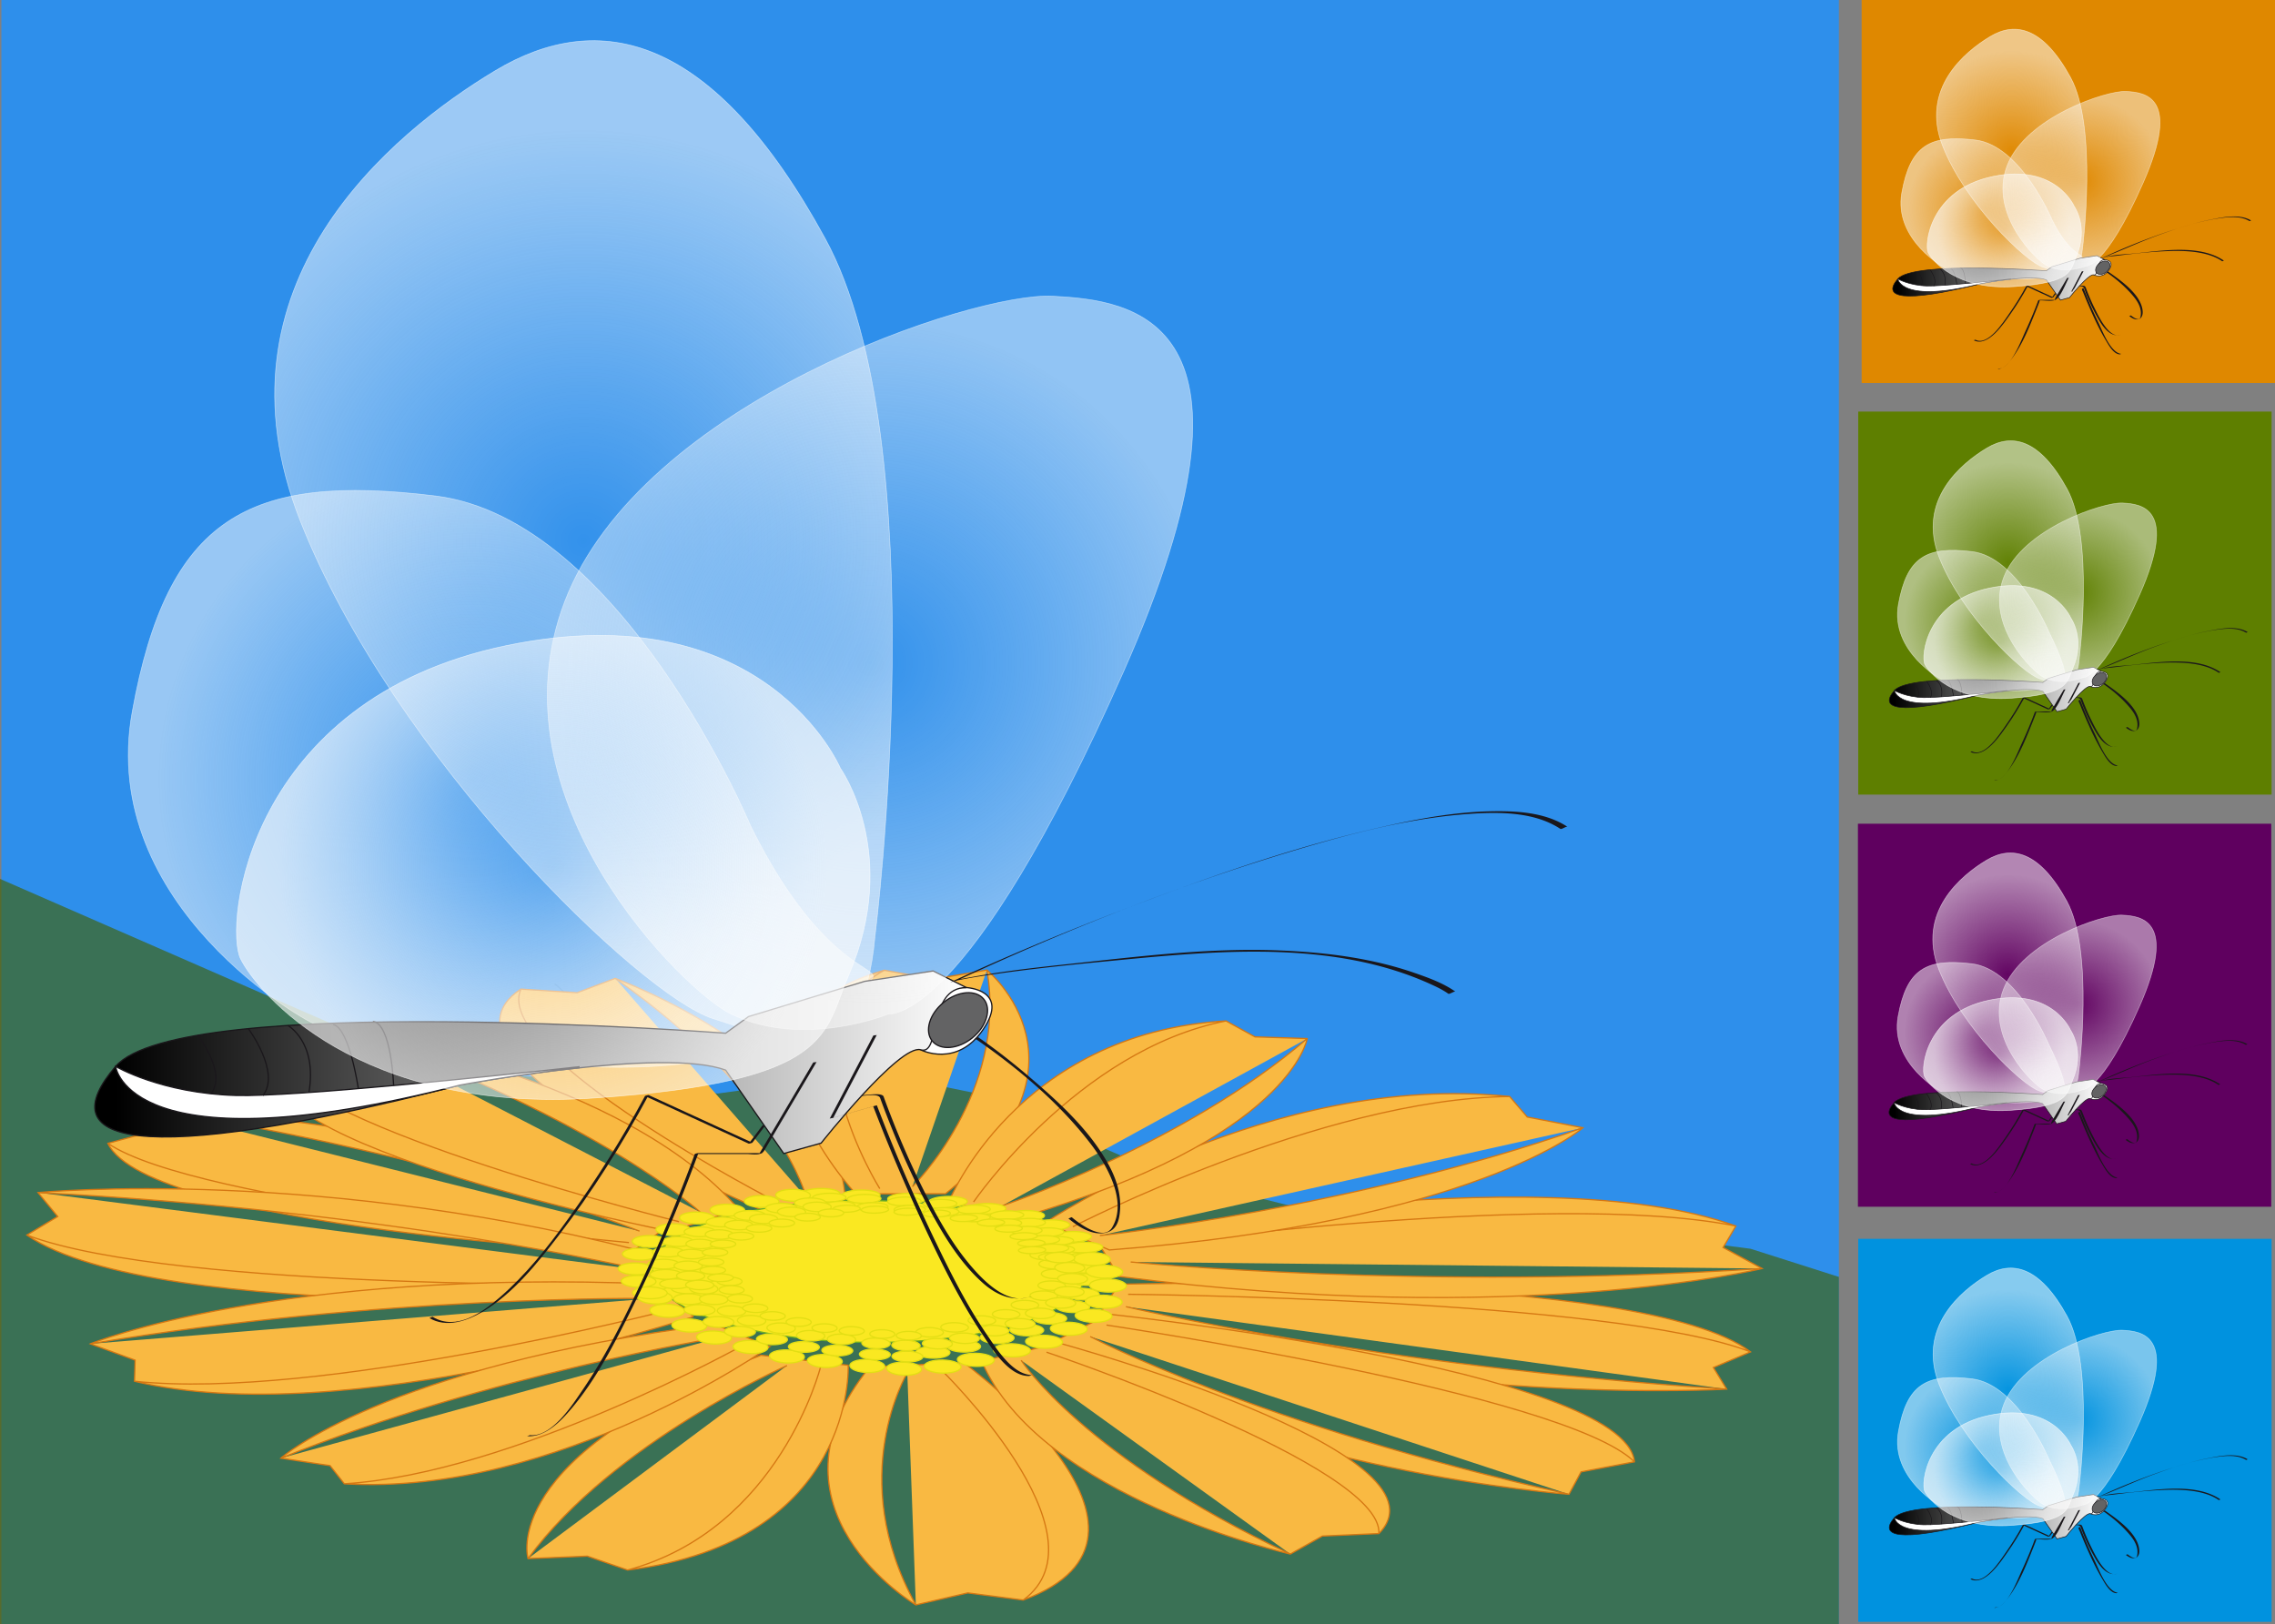 <svg xmlns="http://www.w3.org/2000/svg" version="1.0" viewBox="0 0 904.536 646.016"><rect x="0" y="0" width="904.536" height="646.016" fill="#808080" stroke="none"/><defs><radialGradient id="a" gradientUnits="userSpaceOnUse" cy="309.75" cx="187.76" r="126.21"><stop stop-color="#fff" stop-opacity=".04" offset="0"/><stop stop-color="#FDFDFD" stop-opacity=".942" offset=".929"/><stop stop-color="#FCFCFC" offset=".988"/></radialGradient><radialGradient id="b" gradientUnits="userSpaceOnUse" cy="215.05" cx="232" r="165.27"><stop stop-color="#fff" stop-opacity=".04" offset="0"/><stop stop-color="#FDFDFD" stop-opacity=".942" offset=".929"/><stop stop-color="#FCFCFC" offset=".988"/></radialGradient><radialGradient id="d" gradientUnits="userSpaceOnUse" cy="263.59" cx="345.92" r="137.37"><stop stop-color="#fff" stop-opacity=".04" offset="0"/><stop stop-color="#FDFDFD" stop-opacity=".942" offset=".929"/><stop stop-color="#FCFCFC" offset=".988"/></radialGradient><radialGradient id="e" gradientUnits="userSpaceOnUse" cy="344.95" cx="219.97" r="110.4"><stop stop-color="#fff" stop-opacity=".04" offset="0"/><stop stop-color="#FDFDFD" stop-opacity=".942" offset=".929"/><stop stop-color="#FCFCFC" offset=".988"/></radialGradient><linearGradient id="c" y2="422.44" gradientUnits="userSpaceOnUse" y1="422.44" x2="384.21" x1="45.966"><stop offset="0"/><stop stop-color="#fff" offset="1"/></linearGradient></defs><path d="M220.54 391.31s9.724 6.634 6.5 13.753" stroke="#1A171B" stroke-width=".5" fill="none"/><path opacity=".84" fill="#1f92ff" d="M.549 0h730.59v645.97H.549z"/><path opacity=".64" fill="#405f00" d="M0 349.52l169.95 74.262s37.025 4.286 39.55 4.286 75.926 6.81 75.926 6.81l61.338-8.513 41.836 8.513 74.225 32.104 75.074 18.745 111.96 4.923 46.146 5.959 35.129 11.202v138.21H-.006v-296.5z"/><g stroke-width=".5"><g stroke="#d57712" fill="#f9b942"><path d="M444.84 510.73s208.18-5.771 251.17 26.884l-14.767 6.229 5.272 8.588s-120.35 7.231-249.99-28.725l8.315-12.976zM448.54 514.72s192.94 1.782 247.46 22.891M447.68 519.64s98.035 23.444 238.84 32.794"/></g><g stroke="#d57712" fill="#f9b942"><path d="M440.93 522.63s205.24 21.902 208.93 58.711l-21.23 3.999-4.794 8.905s-123.09-8.944-205.68-60.326l22.775-11.289zM439.93 526.95s182.03 27.104 209.93 54.397M433.46 531.52s66.737 35.262 190.38 62.726"/></g><g stroke="#d57712" fill="#f9b942"><path d="M250.65 498.18S58.97 488.413 42.9 454.691l17.658-4.782 1.215-8.447s113.54 1.976 205.39 45.156l-16.52 11.562zM250.07 494.15S77.41 478.433 42.9 454.689M254.26 489.6s-72.065-29.123-192.49-48.144"/></g><g stroke="#d57712" fill="#f9b942"><path d="M303.29 481.42s-139.7-59.543-96.198-88.066l22.377 1.433 15.127-5.704s89.11 32.54 91.527 88.586l-32.833 3.751zM309.54 478.37s-114.2-58.583-102.45-85.017M320.59 476.28s-9.845-40.586-75.997-87.196"/></g><g stroke="#d57712" fill="#f9b942"><path d="M266.55 489.71S92.09 455.103 109.7 420.918l21.608-2.206 9.443-7.86s107.03 16.896 152.98 70.062l-27.181 8.796zM269.95 485.84s-150.04-37.527-159.84-64.611M278.45 482.07s-40.548-37.086-137.33-70.938"/></g><g stroke="#d57712" fill="#f9b942"><path d="M435.78 492.86s175.4-33.936 254.4-5.289l-5.068 8.538 15.499 8.358s-96.465 23.722-255.71 3.172l-9.125-14.779zM444.11 496.56s171.56-23.926 246.07-8.994M449.57 501.87s115.67 11.57 251.05 2.598"/></g><g stroke="#d57712" fill="#f9b942"><path d="M415.6 486.22s89.196-60.213 184.64-50.153l6.989 8.145 22.144 4.273s-42.675 37.406-188.3 48.607l-25.475-10.872zM426.56 487.86s98.877-51.047 173.69-51.788M437.32 491.37s101.55-10.959 192.06-42.878"/></g><g stroke="#d57712" fill="#f9b942"><path d="M340.25 474.79s-63.478-67.599 11.349-88.936l19.662 3.52 21.132-3.598s46.853 38.237-16.442 88.946l-35.701.068zM349.79 472.69s-40.297-64.192 1.807-86.831M362.78 471.91s38.105-37.521 29.614-86.129"/></g><g stroke="#d57712" fill="#f9b942"><path d="M377.16 478.1s26.984-67.331 110.31-72.094l11.516 6.345 20.757.671s-6.626 39.977-114.35 71.214l-28.228-6.136zM387.09 478.01s41.373-60.473 100.38-71.997M398.22 479.62s72.808-24.637 121.52-66.593"/></g><g stroke="#d57712" fill="#f9b942"><path d="M383.2 541.92s93.56 68.541 23.63 94.399l-22.032-2.849-20.664 4.763s-64.412-38.268-18.315-94.637l37.381-1.676zM374.04 544.56s67.913 65.986 32.796 91.763M360.74 545.97s-24.939 41.328 3.399 92.269"/></g><g stroke="#d57712" fill="#f9b942"><path d="M421.08 534.11s159.21 43.328 127.17 75.764l-22.473.988-12.734 7.158s-99.517-22.325-122.76-76.766l30.802-7.144zM416.09 537.74s133.83 45.087 132.16 72.137M406 540.96s24.812 38.567 107.04 77.064"/></g><g stroke="#d57712" fill="#f9b942"><path d="M337.23 542.94s3.28 70.109-87.672 81.437l-16.041-5.523-23.562.971s-12.469-40.887 92.619-80.875l34.656 3.99zM326.19 543.82s-16.277 64.308-76.628 80.558M312.91 543.07s-69.285 30.572-102.95 76.757"/></g><g stroke="#d57712" fill="#f9b942"><path d="M261.91 515.18S62.59 526.79 10.67 491.161l12.278-7.368-7.825-9.528s113.95-11.099 250.68 26.114l-3.886 14.801zM257.01 510.77s-186.96 2.756-246.34-19.604M256.28 505.22s-102.16-23.912-241.16-30.952"/></g><g stroke="#d57712" fill="#f9b942"><path d="M275.74 523.63s-138.37 45.875-222.26 25.672l.249-8.383-17.789-6.504s73.616-29.94 224.47-23.796l15.324 13.011zM266.55 520.86S126.66 557.1 53.49 549.307M259.11 516.37s-107.89-1.345-223.17 18.047"/></g><g stroke="#d57712" fill="#f9b942"><path d="M306.04 535.55s-84.208 59.579-169.14 54.523l-5.663-7.21-19.562-2.965s40.875-36.453 172.27-53.272l22.092 8.924zM296.32 534.51s-92.247 51.555-159.42 55.561M286.92 531.75s-91.85 14.642-175.24 48.146"/></g><path stroke="#6cae24" fill="#fae821" d="M328.92 477.83c46.652-2.591 91.918 7.772 101.08 23.125 9.185 15.376-21.203 29.923-67.864 32.522-46.651 2.592-91.907-7.756-101.1-23.122-9.169-15.372 21.23-29.929 67.879-32.525z"/><g stroke="#e3de14" fill="#fae821"><path d="M357.91 541.75c3.724-.206 7.431.763 8.294 2.193.871 1.425-1.457 2.759-5.188 2.962-3.737.226-7.454-.768-8.315-2.19-.849-1.425 1.476-2.753 5.209-2.965zM257.38 508.12c3.733-.213 7.433.764 8.292 2.188.86 1.431-1.47 2.75-5.203 2.964-3.724.216-7.426-.754-8.291-2.19-.853-1.419 1.468-2.756 5.202-2.962zM258.8 513.37c3.732-.205 7.434.763 8.296 2.193.856 1.429-1.45 2.761-5.194 2.964-3.732.212-7.438-.762-8.292-2.194-.867-1.423 1.474-2.756 5.19-2.963zM263.72 518.67c3.744-.202 7.463.787 8.317 2.213.858 1.413-1.461 2.742-5.183 2.968-3.725.198-7.442-.769-8.312-2.205-.843-1.429 1.462-2.763 5.178-2.976zM272.51 524.55c3.722-.211 7.435.764 8.285 2.186.885 1.438-1.447 2.759-5.188 2.977-3.712.229-7.44-.772-8.284-2.191-.865-1.421 1.455-2.76 5.187-2.972zM343.3 540.67c3.721-.221 7.434.754 8.289 2.187.863 1.423-1.459 2.752-5.197 2.956-3.719.212-7.43-.755-8.287-2.176-.864-1.441 1.456-2.769 5.195-2.967zM326.39 538.67c3.726-.21 7.437.764 8.31 2.208.855 1.423-1.472 2.74-5.199 2.952-3.746.2-7.441-.767-8.301-2.185-.862-1.421 1.47-2.751 5.19-2.975zM311.34 536.86c3.724-.213 7.441.777 8.293 2.195.855 1.43-1.461 2.751-5.193 2.971-3.73.196-7.446-.762-8.31-2.19-.837-1.42 1.471-2.759 5.21-2.976zM282.36 529.33c3.742-.208 7.449.771 8.32 2.196.835 1.415-1.489 2.757-5.217 2.965-3.715.211-7.445-.773-8.298-2.205-.853-1.418 1.473-2.743 5.195-2.956zM296.84 533.1c3.724-.222 7.444.771 8.306 2.189.862 1.422-1.458 2.775-5.2 2.978-3.716.211-7.43-.768-8.294-2.193-.856-1.43 1.481-2.751 5.188-2.974z"/><g><path d="M369.57 535.49c-3.644.206-5.974 1.413-5.208 2.682.765 1.264 4.359 2.147 7.988 1.937 3.637-.216 5.968-1.421 5.19-2.697-.762-1.258-4.327-2.117-7.97-1.922zM424.88 497.09c-3.632.221-5.964 1.423-5.199 2.689.765 1.272 4.321 2.12 7.975 1.93 3.647-.209 5.971-1.418 5.208-2.681-.759-1.28-4.347-2.142-7.984-1.938z"/><path d="M429.3 501.61c-3.639.214-5.958 1.415-5.206 2.683.767 1.271 4.351 2.148 7.988 1.938 3.634-.218 5.974-1.417 5.204-2.681-.771-1.273-4.334-2.136-7.986-1.94zM430.56 506.53c-3.635.203-5.971 1.415-5.204 2.694.773 1.284 4.349 2.147 7.981 1.922 3.65-.197 5.963-1.406 5.219-2.666-.783-1.287-4.35-2.149-7.996-1.95zM428.94 512.33c-3.635.217-5.981 1.402-5.206 2.688.773 1.273 4.346 2.141 7.981 1.934 3.633-.215 5.969-1.412 5.186-2.698-.747-1.267-4.328-2.129-7.961-1.924zM381.75 533.06c-3.635.219-5.967 1.418-5.204 2.683.78 1.283 4.348 2.153 7.99 1.934 3.641-.201 5.951-1.411 5.182-2.693-.754-1.266-4.326-2.126-7.968-1.924zM395.06 529.66c-3.661.207-5.968 1.415-5.214 2.69.773 1.263 4.34 2.131 7.974 1.927 3.638-.218 5.976-1.42 5.226-2.687-.783-1.289-4.363-2.139-7.986-1.93zM406.84 526.59c-3.635.218-5.968 1.407-5.195 2.688.754 1.27 4.325 2.142 7.967 1.936 3.648-.216 5.975-1.416 5.207-2.69-.757-1.266-4.347-2.143-7.979-1.934zM425.11 517.33c-3.642.204-5.975 1.395-5.195 2.68.782 1.28 4.338 2.142 7.972 1.924 3.656-.22 5.976-1.402 5.205-2.682-.75-1.278-4.34-2.14-7.982-1.922zM415.97 521.96c-3.622.208-5.967 1.419-5.2 2.683.773 1.274 4.357 2.143 7.986 1.933 3.64-.219 5.973-1.41 5.212-2.685-.766-1.279-4.349-2.145-7.998-1.931z"/></g><g><path d="M327.49 476.81c-4.154.248-8.102-.503-8.79-1.632-.673-1.146 2.138-2.261 6.289-2.506 4.178-.239 8.126.502 8.796 1.638.712 1.141-2.126 2.262-6.295 2.5zM432.65 502.4c-4.157.254-8.102-.496-8.791-1.624-.69-1.158 2.127-2.281 6.293-2.517 4.168-.242 8.119.49 8.793 1.631.706 1.17-2.123 2.279-6.295 2.51z"/><path d="M432.04 498.16c-4.171.227-8.1-.5-8.783-1.641-.693-1.16 2.129-2.275 6.299-2.504 4.157-.248 8.097.49 8.789 1.634.68 1.126-2.123 2.271-6.305 2.511zM427.54 493.92c-4.153.239-8.097-.492-8.786-1.627-.69-1.155 2.139-2.266 6.303-2.507 4.167-.246 8.092.484 8.786 1.629.677 1.133-2.124 2.277-6.303 2.505zM418.91 489.3c-4.145.258-8.083-.477-8.771-1.621-.701-1.16 2.125-2.273 6.283-2.519 4.17-.239 8.101.492 8.792 1.642.688 1.142-2.135 2.264-6.304 2.498zM343.49 477.44c-4.172.245-8.115-.489-8.796-1.628-.708-1.147 2.133-2.267 6.28-2.526 4.177-.216 8.121.513 8.81 1.663.695 1.133-2.134 2.257-6.294 2.491zM361.86 478.77c-4.188.241-8.115-.486-8.802-1.631-.683-1.15 2.119-2.273 6.291-2.522 4.168-.228 8.104.499 8.803 1.655.676 1.145-2.134 2.268-6.292 2.498zM378.18 479.97c-4.181.241-8.102-.49-8.793-1.634-.679-1.135 2.139-2.26 6.296-2.508 4.175-.231 8.108.492 8.801 1.65.691 1.133-2.143 2.259-6.304 2.492zM408.89 485.6c-4.182.225-8.125-.506-8.802-1.649-.688-1.142 2.131-2.26 6.296-2.508 4.188-.219 8.105.49 8.798 1.65.687 1.144-2.14 2.256-6.292 2.507zM393.52 482.78c-4.173.233-8.101-.495-8.784-1.64-.685-1.128 2.134-2.253 6.296-2.501 4.17-.235 8.089.496 8.79 1.637.692 1.154-2.133 2.273-6.302 2.504z"/></g><g><path d="M316.72 477.67c3.722-.216 6.104-1.435 5.348-2.714-.77-1.278-4.438-2.159-8.145-1.937-3.729.216-6.122 1.428-5.35 2.71.778 1.294 4.428 2.164 8.147 1.941zM259.8 516.47c3.697-.223 6.096-1.45 5.331-2.715-.764-1.288-4.42-2.164-8.151-1.946-3.732.212-6.107 1.433-5.349 2.711.778 1.291 4.432 2.162 8.169 1.95zM255.31 511.9c3.721-.217 6.117-1.432 5.342-2.709-.775-1.291-4.426-2.161-8.144-1.938-3.728.216-6.119 1.437-5.367 2.712.796 1.289 4.435 2.159 8.169 1.935zM254.05 506.93c3.735-.207 6.113-1.425 5.351-2.717-.771-1.286-4.425-2.153-8.15-1.931-3.729.212-6.117 1.431-5.344 2.708.763 1.282 4.418 2.159 8.143 1.94zM255.78 501.1c3.716-.224 6.11-1.433 5.334-2.725-.786-1.292-4.431-2.156-8.148-1.934-3.734.206-6.117 1.428-5.346 2.714.789 1.286 4.413 2.15 8.16 1.945zM304.23 480.13c3.721-.231 6.117-1.438 5.356-2.705-.771-1.29-4.428-2.16-8.146-1.938-3.733.207-6.128 1.422-5.354 2.704.772 1.281 4.413 2.149 8.144 1.939zM290.6 483.59c3.728-.219 6.114-1.425 5.351-2.719-.786-1.29-4.434-2.147-8.154-1.944-3.729.223-6.122 1.434-5.344 2.718.778 1.285 4.424 2.152 8.147 1.945zM278.51 486.69c3.715-.22 6.118-1.436 5.342-2.714-.792-1.304-4.43-2.158-8.14-1.933-3.735.205-6.125 1.415-5.349 2.711.764 1.273 4.406 2.143 8.147 1.936zM259.7 496.05c3.727-.212 6.129-1.435 5.357-2.707-.764-1.284-4.427-2.166-8.154-1.95-3.719.224-6.122 1.428-5.341 2.717.776 1.292 4.422 2.156 8.138 1.94zM269.11 491.37c3.719-.211 6.117-1.421 5.345-2.718-.771-1.285-4.429-2.148-8.148-1.938-3.727.203-6.128 1.418-5.345 2.708.778 1.295 4.414 2.158 8.148 1.948z"/></g><g><path d="M359.51 537.36c3.327-.179 6.588.617 7.291 1.77.695 1.165-1.429 2.267-4.729 2.464-3.342.171-6.591-.616-7.283-1.77-.702-1.16 1.402-2.272 4.721-2.464zM271.64 510.2c3.326-.179 6.605.611 7.296 1.771.686 1.15-1.434 2.262-4.754 2.442-3.324.203-6.578-.593-7.257-1.748-.743-1.181 1.413-2.267 4.715-2.465zM272.69 514.51c3.323-.184 6.577.599 7.279 1.77.691 1.153-1.431 2.258-4.746 2.449-3.309.187-6.582-.608-7.271-1.77-.698-1.15 1.415-2.268 4.738-2.449zM276.86 518.84c3.313-.18 6.563.598 7.276 1.766.691 1.153-1.415 2.273-4.742 2.449-3.335.189-6.58-.6-7.279-1.767-.71-1.16 1.415-2.261 4.745-2.448zM284.38 523.61c3.326-.176 6.599.61 7.294 1.763.691 1.167-1.442 2.272-4.756 2.469-3.324.18-6.584-.618-7.272-1.763-.708-1.177 1.416-2.274 4.734-2.469zM346.58 536.53c3.317-.189 6.572.602 7.271 1.762.705 1.164-1.42 2.26-4.733 2.456-3.318.183-6.585-.602-7.286-1.771-.689-1.16 1.406-2.276 4.748-2.447zM331.64 534.97c3.319-.19 6.571.593 7.274 1.763.723 1.165-1.42 2.264-4.731 2.461-3.334.175-6.581-.605-7.271-1.765-.718-1.185 1.405-2.27 4.728-2.459zM318.34 533.54c3.335-.18 6.587.616 7.285 1.778.703 1.161-1.415 2.26-4.741 2.44-3.31.203-6.566-.587-7.269-1.755-.717-1.174 1.42-2.269 4.725-2.463zM292.93 527.48c3.343-.175 6.588.609 7.294 1.77.699 1.178-1.436 2.267-4.75 2.458-3.321.197-6.574-.599-7.283-1.777-.707-1.161 1.433-2.244 4.739-2.451zM305.64 530.52c3.324-.188 6.574.595 7.306 1.774.691 1.162-1.445 2.254-4.768 2.435-3.311.198-6.563-.593-7.272-1.745-.705-1.186 1.411-2.292 4.734-2.464z"/></g><g><path d="M373.23 540.89c-3.952.215-6.451 1.57-5.585 3.003.849 1.413 4.757 2.388 8.695 2.148 3.958-.228 6.471-1.56 5.616-2.973-.857-1.436-4.755-2.405-8.726-2.178zM432.57 498.08c-3.958.229-6.442 1.569-5.59 3.004.857 1.428 4.75 2.385 8.701 2.149 3.95-.224 6.464-1.554 5.599-2.982-.85-1.416-4.75-2.39-8.71-2.171zM437.48 503.14c-3.944.229-6.461 1.563-5.603 2.981.85 1.421 4.759 2.403 8.701 2.168 3.964-.212 6.47-1.56 5.618-2.987-.869-1.421-4.755-2.388-8.716-2.162zM438.95 508.66c-3.959.217-6.469 1.548-5.607 2.988.851 1.421 4.763 2.401 8.701 2.163 3.956-.227 6.478-1.553 5.605-2.991-.848-1.414-4.75-2.395-8.699-2.16zM437.28 515.1c-3.938.239-6.449 1.58-5.59 3.004.863 1.425 4.768 2.414 8.713 2.178 3.941-.231 6.436-1.585 5.581-3-.863-1.424-4.749-2.396-8.704-2.182zM386.42 538.2c-3.94.238-6.464 1.57-5.597 2.994.862 1.432 4.759 2.389 8.705 2.176 3.958-.223 6.468-1.58 5.587-3.007-.856-1.42-4.725-2.383-8.695-2.163zM400.79 534.41c-3.95.234-6.448 1.575-5.587 2.997.856 1.426 4.761 2.415 8.712 2.188 3.946-.221 6.447-1.567 5.612-3.002-.874-1.422-4.779-2.396-8.737-2.183zM413.55 531.02c-3.955.228-6.462 1.574-5.595 2.988.855 1.434 4.745 2.406 8.71 2.163 3.953-.217 6.454-1.556 5.601-2.978-.851-1.425-4.757-2.398-8.716-2.173zM433.22 520.68c-3.934.236-6.443 1.58-5.575 3.002.847 1.429 4.757 2.407 8.716 2.176 3.951-.217 6.437-1.574 5.577-2.99-.865-1.44-4.746-2.394-8.718-2.188zM423.41 525.86c-3.961.221-6.469 1.554-5.622 2.976.872 1.447 4.767 2.403 8.708 2.176 3.959-.221 6.472-1.561 5.621-2.976-.866-1.433-4.778-2.409-8.707-2.176z"/></g><g><path d="M330.67 477.96c-3.628.212-7.037-.362-7.599-1.309-.564-.936 1.924-1.867 5.557-2.076 3.66-.21 7.062.387 7.631 1.333.568.936-1.935 1.859-5.589 2.052zM421.55 498.67c-3.622.212-7.038-.378-7.603-1.322-.578-.935 1.927-1.85 5.567-2.059 3.66-.211 7.039.37 7.624 1.306.555.94-1.935 1.878-5.588 2.075zM421.17 495.19c-3.64.208-7.047-.386-7.605-1.326-.554-.923 1.925-1.866 5.566-2.075 3.655-.203 7.045.387 7.611 1.322.566.934-1.927 1.871-5.572 2.079zM417.38 491.72c-3.64.218-7.047-.379-7.625-1.319-.552-.93 1.934-1.866 5.569-2.075 3.646-.206 7.068.393 7.629 1.328.57.941-1.93 1.856-5.573 2.066zM410.01 487.96c-3.643.218-7.043-.377-7.622-1.316-.57-.949 1.937-1.881 5.575-2.077 3.633-.206 7.032.37 7.604 1.314.574.935-1.925 1.861-5.557 2.079zM344.6 478.44c-3.634.212-7.034-.373-7.611-1.309-.551-.929 1.927-1.876 5.55-2.099 3.657-.196 7.06.397 7.63 1.338.571.923-1.938 1.87-5.569 2.07zM360.57 479.48c-3.648.199-7.042-.387-7.629-1.334-.546-.925 1.934-1.85 5.586-2.063 3.648-.213 7.033.373 7.618 1.315.58.944-1.929 1.864-5.575 2.082zM374.78 480.42c-3.639.213-7.046-.387-7.616-1.317-.567-.951 1.929-1.857 5.575-2.077 3.637-.21 7.056.389 7.614 1.329.568.938-1.933 1.85-5.573 2.065zM401.37 484.94c-3.629.223-7.049-.374-7.619-1.314-.547-.925 1.924-1.866 5.582-2.076 3.651-.193 7.033.378 7.622 1.328.543.937-1.944 1.856-5.585 2.062zM388.06 482.68c-3.627.211-7.058-.393-7.611-1.327-.575-.938 1.942-1.857 5.573-2.063 3.649-.219 7.059.384 7.612 1.316.564.932-1.927 1.868-5.574 2.074z"/></g><g><path d="M323.26 480.26c3.389-.2 5.636-1.192 5.008-2.242-.647-1.071-3.918-1.773-7.285-1.555-3.395.181-5.625 1.199-5.001 2.237.645 1.067 3.904 1.759 7.278 1.56zM269.67 512.44c3.387-.186 5.62-1.196 4.966-2.264-.615-1.04-3.88-1.734-7.252-1.537-3.398.193-5.638 1.195-4.992 2.249.63 1.047 3.885 1.748 7.278 1.552zM265.83 508.71c3.411-.166 5.628-1.191 5.005-2.245-.626-1.041-3.912-1.753-7.287-1.554-3.385.183-5.63 1.206-4.981 2.256.625 1.048 3.905 1.754 7.263 1.543zM264.96 504.63c3.394-.198 5.63-1.199 5.011-2.237-.648-1.072-3.913-1.769-7.292-1.572-3.392.196-5.627 1.195-4.984 2.26.626 1.046 3.897 1.748 7.265 1.549zM266.83 499.83c3.381-.202 5.631-1.208 4.97-2.263-.633-1.055-3.883-1.742-7.275-1.551-3.389.183-5.61 1.204-4.986 2.267.636 1.038 3.897 1.725 7.291 1.547zM311.82 482.34c3.408-.19 5.632-1.207 5.003-2.26-.643-1.037-3.888-1.733-7.296-1.56-3.382.21-5.599 1.218-4.99 2.259.654 1.065 3.909 1.76 7.283 1.561zM299.29 485.25c3.395-.188 5.619-1.203 4.987-2.247-.616-1.049-3.887-1.759-7.264-1.563-3.393.2-5.623 1.21-4.999 2.256.626 1.054 3.887 1.75 7.276 1.554zM288.17 487.86c3.405-.187 5.63-1.202 4.996-2.256-.645-1.064-3.896-1.752-7.272-1.552-3.394.192-5.629 1.203-4.994 2.264.631 1.047 3.886 1.743 7.27 1.544zM270.67 495.67c3.38-.193 5.609-1.212 4.976-2.256-.625-1.057-3.88-1.75-7.28-1.578-3.377.218-5.611 1.218-4.982 2.28.625 1.051 3.892 1.741 7.286 1.554zM279.43 491.76c3.37-.19 5.629-1.192 4.983-2.245-.638-1.072-3.893-1.761-7.272-1.552-3.389.181-5.634 1.184-4.993 2.245.635 1.049 3.894 1.752 7.282 1.552z"/></g></g><g stroke="#e3de14" fill="#fae821"><path d="M358.98 533.02c3.024-.184 6.045.6 6.728 1.744.679 1.131-1.23 2.185-4.282 2.353-3.013.193-6.035-.591-6.716-1.733-.69-1.129 1.218-2.199 4.27-2.364zM277.44 506.2c3.041-.167 6.054.616 6.738 1.76.705 1.126-1.212 2.196-4.252 2.369-3.029.171-6.05-.606-6.751-1.757-.671-1.131 1.234-2.195 4.265-2.372zM278.55 510.41c3.036-.176 6.062.608 6.734 1.742.697 1.144-1.217 2.202-4.247 2.39-3.054.16-6.045-.613-6.73-1.751-.697-1.146 1.207-2.211 4.243-2.381zM282.53 514.65c3.025-.185 6.041.594 6.737 1.745.683 1.122-1.229 2.204-4.254 2.367-3.04.187-6.062-.606-6.749-1.734-.682-1.149 1.228-2.214 4.266-2.378zM289.61 519.33c3.032-.167 6.039.612 6.711 1.738.715 1.154-1.218 2.204-4.238 2.386-3.023.184-6.052-.606-6.738-1.75-.675-1.13 1.232-2.198 4.265-2.374zM347.06 532.14c3.04-.162 6.065.615 6.738 1.746.685 1.143-1.211 2.217-4.25 2.389-3.025.171-6.042-.602-6.726-1.74-.689-1.154 1.206-2.217 4.238-2.395zM333.34 530.57c3.044-.16 6.042.601 6.735 1.749.693 1.137-1.228 2.2-4.246 2.376-3.042.172-6.067-.607-6.747-1.744-.672-1.129 1.224-2.212 4.258-2.381zM321.08 529.14c3.063-.161 6.07.614 6.756 1.74.664 1.145-1.225 2.223-4.249 2.396-3.039.16-6.054-.612-6.755-1.766-.666-1.124 1.219-2.194 4.248-2.37zM297.58 523.14c3.038-.162 6.068.605 6.739 1.74.687 1.153-1.212 2.211-4.241 2.389-3.048.161-6.052-.604-6.748-1.746-.67-1.13 1.202-2.211 4.25-2.383zM309.33 526.14c3.048-.175 6.059.604 6.758 1.754.666 1.133-1.234 2.191-4.265 2.377-3.036.149-6.04-.606-6.75-1.766-.67-1.128 1.22-2.197 4.257-2.365z"/><g><path d="M368.5 527.99c-2.96.172-4.865 1.141-4.26 2.158.613 1.019 3.513 1.689 6.486 1.53 2.957-.172 4.857-1.149 4.259-2.154-.607-1.015-3.519-1.711-6.485-1.534zM413.89 497.26c-2.985.161-4.888 1.127-4.268 2.143.594 1.013 3.513 1.704 6.466 1.541 2.964-.181 4.873-1.15 4.266-2.162-.622-1.009-3.521-1.708-6.464-1.522z"/><path d="M417.43 500.86c-2.958.182-4.864 1.139-4.264 2.15.644 1.028 3.516 1.715 6.492 1.541 2.958-.163 4.866-1.131 4.254-2.153-.614-1.022-3.518-1.708-6.482-1.538zM418.42 504.8c-2.974.174-4.886 1.134-4.26 2.146.603 1.022 3.522 1.712 6.471 1.541 2.968-.161 4.884-1.135 4.265-2.144-.606-1.017-3.509-1.694-6.476-1.543zM417.06 509.44c-2.983.151-4.884 1.132-4.261 2.142.591 1.013 3.504 1.695 6.449 1.522 2.981-.156 4.89-1.115 4.282-2.134-.625-1.018-3.518-1.702-6.47-1.53zM378.43 526.03c-2.969.174-4.856 1.141-4.252 2.167.627 1.013 3.523 1.702 6.485 1.53 2.964-.177 4.867-1.137 4.253-2.159-.604-1.012-3.508-1.696-6.486-1.538zM389.29 523.3c-2.958.168-4.874 1.133-4.255 2.155.62 1.021 3.531 1.723 6.487 1.543 2.948-.183 4.869-1.139 4.248-2.159-.615-1.012-3.492-1.698-6.48-1.539zM398.92 520.84c-2.965.181-4.865 1.134-4.248 2.146.602 1.035 3.502 1.716 6.476 1.548 2.958-.174 4.871-1.134 4.262-2.146-.62-1.037-3.52-1.712-6.49-1.548zM413.89 513.42c-2.969.164-4.86 1.134-4.258 2.151.614 1.026 3.521 1.71 6.479 1.542 2.972-.173 4.884-1.134 4.265-2.146-.615-1.025-3.516-1.702-6.486-1.547zM406.41 517.15c-2.976.155-4.875 1.122-4.268 2.145.618 1.008 3.513 1.691 6.477 1.527 2.965-.173 4.873-1.133 4.258-2.15-.6-1.02-3.504-1.704-6.467-1.522z"/></g><g><path d="M334.81 481.13c-3.405.189-6.612-.399-7.146-1.296-.556-.922 1.749-1.82 5.135-2.018 3.394-.193 6.595.398 7.143 1.318.56.901-1.742 1.803-5.132 1.996zM420.17 501.49c-3.396.199-6.598-.381-7.153-1.302-.541-.912 1.766-1.813 5.146-2.015 3.403-.175 6.583.394 7.132 1.299.561.92-1.747 1.814-5.125 2.018z"/><path d="M419.68 498.08c-3.37.216-6.565-.37-7.133-1.286-.524-.898 1.781-1.811 5.171-2.013 3.387-.182 6.59.401 7.138 1.304.555.921-1.771 1.821-5.176 1.995zM416.09 494.71c-3.393.199-6.605-.385-7.152-1.293-.543-.919 1.755-1.824 5.156-2.014 3.389-.188 6.598.389 7.128 1.295.576.927-1.736 1.821-5.132 2.012zM409.11 491.03c-3.394.201-6.594-.386-7.144-1.302-.554-.911 1.746-1.81 5.142-2 3.385-.211 6.593.39 7.134 1.295.55.916-1.746 1.818-5.132 2.007zM347.82 481.63c-3.396.19-6.598-.39-7.164-1.312-.549-.912 1.753-1.817 5.153-2.001 3.394-.193 6.608.387 7.145 1.302.549.906-1.75 1.811-5.134 2.011zM362.73 482.67c-3.403.179-6.583-.399-7.144-1.311-.528-.909 1.768-1.808 5.146-2.009 3.398-.192 6.591.388 7.152 1.313.542.897-1.748 1.805-5.154 2.007zM376.02 483.61c-3.375.2-6.579-.382-7.133-1.302-.534-.897 1.753-1.801 5.139-2.004 3.408-.19 6.592.397 7.15 1.306.539.913-1.769 1.801-5.156 2zM400.96 488.08c-3.396.187-6.596-.403-7.133-1.296-.556-.928 1.743-1.824 5.146-2.018 3.397-.189 6.579.384 7.135 1.307.551.902-1.759 1.8-5.148 2.007zM388.48 485.84c-3.391.193-6.573-.381-7.136-1.294-.531-.913 1.751-1.817 5.151-2 3.4-.202 6.593.388 7.141 1.293.555.919-1.752 1.818-5.156 2.001z"/></g><g><path d="M326.01 481.82c3.045-.161 5.008-1.134 4.386-2.172-.614-1.019-3.587-1.708-6.623-1.557-3.034.188-4.995 1.167-4.373 2.186.632 1.047 3.59 1.726 6.61 1.543zM279.34 512.88c3.022-.172 4.987-1.146 4.371-2.166-.605-1.024-3.587-1.725-6.636-1.558-3.011.184-4.977 1.165-4.368 2.179.637 1.039 3.584 1.721 6.633 1.545zM275.7 509.23c3.045-.169 5.018-1.133 4.387-2.16-.606-1.038-3.583-1.725-6.604-1.541-3.04.171-4.992 1.135-4.382 2.171.632 1.029 3.582 1.715 6.599 1.53zM274.76 505.27c3.018-.181 4.977-1.153 4.358-2.182-.612-1.023-3.56-1.714-6.619-1.55-3.026.193-4.984 1.16-4.363 2.188.616 1.028 3.574 1.715 6.624 1.544zM276.2 500.6c3.035-.165 5.007-1.138 4.381-2.178-.609-1.013-3.577-1.716-6.625-1.549-3.018.188-4.988 1.161-4.375 2.18.643 1.034 3.585 1.724 6.619 1.547zM315.83 483.8c3.044-.161 4.997-1.141 4.369-2.169-.612-1.021-3.569-1.711-6.595-1.531-3.036.168-4.992 1.145-4.388 2.17.629 1.021 3.587 1.715 6.614 1.53zM304.7 486.57c3.038-.166 5.027-1.131 4.374-2.178-.601-1.019-3.569-1.715-6.597-1.544-3.037.174-4.99 1.163-4.378 2.185.612 1.027 3.569 1.712 6.601 1.537zM294.84 489.06c3.026-.182 4.992-1.146 4.373-2.178-.606-1.028-3.567-1.718-6.602-1.541-3.048.169-4.992 1.148-4.383 2.169.609 1.022 3.58 1.725 6.612 1.55zM279.44 496.56c3.051-.169 4.999-1.146 4.393-2.168-.622-1.031-3.576-1.728-6.612-1.541-3.047.168-5 1.141-4.375 2.179.606 1.018 3.574 1.708 6.594 1.53zM287.14 492.81c3.052-.169 5.001-1.141 4.363-2.169-.612-1.019-3.561-1.724-6.588-1.54-3.037.171-5.007 1.144-4.396 2.162.627 1.044 3.589 1.733 6.621 1.547z"/></g><g><path d="M360.31 529.5c2.71-.162 5.342.467 5.923 1.403.553.936-1.199 1.805-3.886 1.974-2.72.136-5.369-.491-5.923-1.417-.554-.929 1.18-1.813 3.886-1.96zM289.04 507.87c2.713-.146 5.346.474 5.917 1.398.545.932-1.185 1.815-3.881 1.979-2.71.146-5.357-.479-5.91-1.411-.565-.937 1.171-1.812 3.874-1.966z"/><path d="M289.85 511.31c2.688-.165 5.342.469 5.91 1.399.548.916-1.192 1.811-3.882 1.972-2.72.142-5.364-.488-5.905-1.403-.565-.937 1.162-1.818 3.877-1.968zM293.19 514.76c2.715-.149 5.353.469 5.917 1.403.546.93-1.178 1.814-3.885 1.97-2.693.164-5.347-.481-5.905-1.403-.574-.933 1.166-1.817 3.873-1.97zM299.29 518.58c2.697-.166 5.356.479 5.91 1.412.554.905-1.183 1.792-3.89 1.952-2.707.146-5.35-.478-5.927-1.418-.542-.907 1.193-1.801 3.907-1.946zM349.78 528.83c2.7-.147 5.355.488 5.912 1.417.565.929-1.184 1.813-3.869 1.967-2.716.162-5.355-.474-5.911-1.417-.565-.91 1.169-1.794 3.868-1.967zM337.64 527.6c2.702-.134 5.352.48 5.911 1.404.553.923-1.183 1.803-3.883 1.974-2.696.141-5.345-.474-5.915-1.417-.549-.919 1.187-1.803 3.887-1.961zM326.84 526.48c2.688-.171 5.343.478 5.899 1.405.567.934-1.181 1.802-3.875 1.973-2.706.154-5.337-.468-5.901-1.404-.571-.939 1.165-1.816 3.877-1.974zM306.22 521.66c2.68-.166 5.347.477 5.906 1.401.564.932-1.18 1.818-3.89 1.96-2.696.166-5.359-.477-5.906-1.398-.546-.918 1.175-1.812 3.89-1.963zM316.53 524.08c2.704-.154 5.346.466 5.899 1.405.574.922-1.162 1.81-3.869 1.964-2.712.151-5.346-.474-5.91-1.4-.561-.931 1.174-1.823 3.88-1.969z"/></g><g><path d="M371.44 532.3c-3.206.189-5.268 1.248-4.585 2.391.692 1.146 3.85 1.911 7.077 1.747 3.214-.197 5.271-1.271 4.588-2.41-.687-1.128-3.841-1.904-7.08-1.728zM420.14 498.04c-3.214.188-5.271 1.26-4.576 2.402.685 1.137 3.853 1.905 7.065 1.721 3.215-.174 5.263-1.26 4.571-2.397-.69-1.15-3.845-1.917-7.06-1.726z"/><path d="M424.08 502.08c-3.222.175-5.284 1.254-4.603 2.388.704 1.148 3.858 1.915 7.079 1.734 3.216-.177 5.265-1.263 4.593-2.385-.689-1.142-3.852-1.926-7.069-1.737zM425.22 506.48c-3.208.177-5.28 1.253-4.586 2.385.69 1.156 3.859 1.926 7.081 1.736 3.223-.187 5.267-1.257 4.585-2.4-.7-1.135-3.858-1.902-7.08-1.721zM423.81 511.66c-3.221.168-5.251 1.264-4.576 2.392.685 1.143 3.841 1.914 7.068 1.721 3.223-.174 5.26-1.253 4.583-2.39-.686-1.136-3.85-1.919-7.075-1.723zM382.21 530.15c-3.231.177-5.281 1.242-4.593 2.392.68 1.128 3.841 1.912 7.064 1.728 3.214-.187 5.269-1.252 4.595-2.398-.686-1.129-3.843-1.902-7.066-1.722zM393.94 527.1c-3.218.181-5.27 1.267-4.581 2.417.68 1.125 3.846 1.903 7.068 1.713 3.215-.188 5.262-1.258 4.588-2.39-.698-1.143-3.847-1.911-7.075-1.74zM404.35 524.38c-3.225.182-5.28 1.253-4.585 2.392.697 1.146 3.865 1.921 7.072 1.733 3.219-.19 5.277-1.263 4.588-2.395-.669-1.137-3.857-1.913-7.075-1.73zM420.47 516.11c-3.226.188-5.275 1.252-4.58 2.401.69 1.137 3.845 1.899 7.067 1.715 3.208-.176 5.278-1.246 4.594-2.387-.693-1.135-3.866-1.915-7.081-1.729zM412.4 520.24c-3.208.2-5.262 1.269-4.574 2.413.683 1.131 3.851 1.909 7.079 1.719 3.214-.189 5.255-1.26 4.583-2.396-.694-1.131-3.861-1.912-7.088-1.736z"/></g><g><path d="M337.38 482.06c-2.958.177-5.735-.3-6.162-1.044-.464-.751 1.574-1.496 4.547-1.657 2.958-.18 5.717.273 6.185 1.028.429.751-1.581 1.505-4.57 1.673zM411.16 498.52c-2.949.174-5.718-.296-6.176-1.037-.451-.758 1.601-1.496 4.542-1.666 2.982-.175 5.738.29 6.203 1.045.451.747-1.598 1.491-4.569 1.658z"/><path d="M410.88 495.74c-2.965.161-5.738-.313-6.189-1.056-.446-.747 1.574-1.497 4.554-1.649 2.978-.186 5.728.281 6.183 1.035.451.738-1.596 1.484-4.548 1.67zM407.84 492.96c-2.974.178-5.749-.29-6.188-1.037-.448-.758 1.583-1.499 4.546-1.68 2.972-.161 5.737.308 6.183 1.058.459.744-1.588 1.488-4.541 1.659zM401.86 489.97c-2.969.157-5.74-.307-6.194-1.045-.45-.757 1.585-1.508 4.559-1.662 2.951-.178 5.721.286 6.183 1.042.454.736-1.596 1.494-4.548 1.665zM348.71 482.41c-2.962.182-5.738-.298-6.189-1.054-.434-.722 1.596-1.47 4.561-1.65 2.971-.164 5.734.307 6.183 1.048.443.738-1.581 1.504-4.555 1.656zM361.7 483.24c-2.966.164-5.721-.3-6.179-1.042-.462-.753 1.589-1.501 4.533-1.685 2.978-.161 5.736.31 6.192 1.065.456.74-1.59 1.481-4.546 1.662zM373.25 483.97c-2.961.171-5.728-.293-6.189-1.041-.452-.757 1.581-1.498 4.565-1.649 2.95-.188 5.719.273 6.166 1.021.457.757-1.579 1.504-4.542 1.669zM394.86 487.57c-2.979.16-5.751-.315-6.195-1.055-.461-.757 1.586-1.491 4.569-1.659 2.953-.178 5.723.29 6.166 1.047.462.748-1.582 1.486-4.54 1.667zM384.06 485.76c-2.971.171-5.744-.293-6.188-1.044-.452-.749 1.582-1.496 4.543-1.669 2.97-.165 5.736.309 6.191 1.056.458.743-1.583 1.476-4.546 1.657z"/></g><g><path d="M331.33 483.9c2.742-.163 4.583-.979 4.068-1.82-.502-.845-3.147-1.383-5.896-1.228-2.76.158-4.599.962-4.079 1.813.494.834 3.143 1.39 5.907 1.235zM287.41 509.66c2.765-.158 4.59-.968 4.091-1.808-.515-.838-3.167-1.393-5.931-1.241-2.75.158-4.575.959-4.078 1.808.492.829 3.158 1.392 5.918 1.241z"/><path d="M284.32 506.69c2.752-.168 4.573-.977 4.078-1.82-.49-.829-3.149-1.392-5.911-1.231-2.743.166-4.593.96-4.074 1.812.489.824 3.145 1.387 5.907 1.239zM283.65 503.42c2.766-.135 4.583-.963 4.081-1.803-.503-.842-3.158-1.397-5.906-1.239-2.766.161-4.575.976-4.086 1.812.501.834 3.155 1.397 5.911 1.23zM285.21 499.57c2.754-.149 4.585-.952 4.085-1.805-.519-.841-3.161-1.387-5.92-1.229-2.767.152-4.571.966-4.084 1.805.512.832 3.154 1.387 5.919 1.229zM322.01 485.56c2.746-.152 4.563-.965 4.079-1.795-.504-.848-3.152-1.411-5.914-1.249-2.76.159-4.581.981-4.079 1.813.503.834 3.151 1.396 5.914 1.231zM311.77 487.9c2.759-.159 4.584-.972 4.073-1.81-.501-.842-3.142-1.389-5.896-1.239-2.754.167-4.597.976-4.098 1.801.522.853 3.172 1.407 5.921 1.248zM302.71 490c2.747-.161 4.573-.978 4.07-1.818-.493-.826-3.152-1.391-5.911-1.226-2.768.159-4.589.967-4.08 1.803.515.841 3.153 1.389 5.921 1.241zM288.38 496.26c2.765-.165 4.576-.989 4.072-1.818-.51-.851-3.157-1.396-5.902-1.246-2.77.157-4.596.976-4.092 1.82.51.835 3.172 1.402 5.922 1.244zM295.54 493.12c2.757-.16 4.578-.967 4.086-1.806-.513-.847-3.167-1.401-5.917-1.23-2.758.146-4.583.954-4.082 1.802.498.835 3.155 1.396 5.913 1.234z"/></g></g></g><path opacity=".51" d="M298.42 328.39s-51.15-122.1-125.4-131.18c-74.25-9.075-106.42 8.369-120.45 85.859-14.025 77.49 70.95 124.52 73.425 124.52s139.42 37.95 193.05 0 21.449 5.775-20.625-79.199z" stroke="#fff" stroke-width=".25" fill="url(#a)"/><path opacity=".53" d="M347.92 372.12s24.75-195.52-19.8-277.2c-44.55-81.678-89.93-91.578-131.18-66.828s-114.68 84.975-77.55 179.02c37.125 94.05 135.3 188.92 164.18 198 28.874 9.075 59.372 24.119 64.348-33z" stroke="#fff" stroke-width=".25" fill="url(#b)"/><path stroke="#1a171b" stroke-width=".5" fill="#fff" d="M366.06 417.49s14.412 7.426 24.943-8.25c10.532-15.675-6.793-16.5-6.793-16.5h-18.15v24.75z"/><path fill="#1a171b" d="M303.05 447.68l-5.357 7.133 1.449-.389-41.25-18.938c-.118-.054-1.393.283-1.449.389-9.068 16.927-19.392 33.324-30.602 48.904-8.055 11.195-16.792 22.229-27.266 31.275-7.022 6.063-17.198 13.257-26.483 7.671-.305-.183-1.159.563-1.449.389 6.824 4.104 15.047 1.228 21.338-2.521 12.054-7.185 21.503-19.027 29.943-29.984 13.514-17.545 25.508-36.598 35.968-56.122l-1.449.389 41.25 18.938c.133.061 1.36-.27 1.449-.389l5.357-7.133c-.231.309-1.208.068-1.449.388z"/><path stroke="#1a171b" stroke-width=".5" fill="url(#c)" d="M288.52 410.89s-216.98-16.5-242.55 13.2 4.95 41.25 136.95 7.425c0 0 80.85-15.172 105.6-5.937l23.1 33.161 14.848-4.125s31.35-39.6 39.6-37.125 2.475-24.75 18.15-24.75l-13.2-6.6-27.225 4.125-46.198 14.025-9.075 6.601z"/><path stroke="#1a171b" stroke-width=".5" fill="#636364" d="M386.62 412.73c-5.662 4.587-12.813 5.15-15.968 1.255-3.155-3.894-1.118-10.771 4.547-15.36 5.666-4.588 12.816-5.149 15.968-1.256 3.155 3.895 1.119 10.772-4.547 15.361z"/><path fill="#1a171b" d="M578.71 394.39c-4.827-3.425-10.794-5.572-16.325-7.489-17.108-5.932-35.424-8.178-53.434-8.923-27.696-1.146-55.488 2.315-82.981 5.283-12.982 1.401-26.029 2.806-38.883 5.151-2.992.546-6.473.999-9.275 2.241l2.897-.777c46.212-21.449 94.295-40.345 143.27-54.404 19.489-5.596 39.583-10.33 59.862-11.779 11.954-.854 26.107-.94 36.523 5.912.569.374 2.357-1.133 2.898-.777-8.744-5.751-20.063-6.39-30.214-6.202-14.517.27-28.983 2.957-43.108 6.133-31.362 7.052-61.979 17.399-92.047 28.667-27.036 10.132-53.881 21.068-80.078 33.229.889-.413 1.994-.376 2.897-.777.102-.045.209-.077.314-.11-2.017.646-1.336.336.226.001 3.481-.746 7.007-1.295 10.526-1.828 18.271-2.768 36.704-4.551 55.093-6.315 39.789-3.818 83.968-7.354 121.56 9.579 2.518 1.134 5.121 2.358 7.384 3.965.537.376 2.396-1.138 2.901-.78zM341.94 435.87c1.906 0 7.286-1.21 8.01.811a305.546 305.546 0 003.291 8.697c4.522 11.508 9.584 22.821 15.365 33.753 5.877 11.114 12.635 22.572 22.102 31.03 5.718 5.108 12.337 7.759 19.778 5.318-.335.11-.969.23-1.398.371-8.747 2.868-17.674-6.187-22.7-12.003-8.044-9.31-14.072-20.402-19.544-31.354-4.756-9.521-8.972-19.32-12.831-29.237a284.35 284.35 0 01-2.68-7.15c-.599-1.67-6.29-.624-7.943-.624-.486-.001-.97.388-1.45.388zM424.74 484.51c4.049 3.391 9.774 7.13 15.238 5.649 4.177-1.132 5.082-5.052 5.353-8.974.495-7.157-1.977-13.695-5.531-19.764-7.514-12.829-19.093-23.405-30.291-32.969-6.568-5.609-13.395-11.012-20.51-15.918-.274-.188-1.189.567-1.449.389 16.902 11.654 33.475 25.541 46.013 41.857 6.333 8.242 14.923 22.903 8.6 33.391-3.327 5.52-12.717-1.322-15.975-4.051-.227-.189-1.235.568-1.448.39z"/><path stroke="#1a171b" stroke-width=".5" fill="#fff" d="M93.816 435.64c23.018.643 101.98-7.64 136.39-11.401l.034.412c-24.866 2.641-47.323 6.864-47.323 6.864-132 33.825-136.95-7.425-136.95-7.425s18.15 10.725 47.85 11.55z"/><path fill="#1a171b" d="M323.27 422.64l-21.45 36.3 1.449-.389h-25.575c-.181 0-1.399.254-1.449.389-6.877 18.722-14.708 37.16-23.248 55.179-6.264 13.216-13.003 26.342-21.24 38.453-4.132 6.075-12.175 18.825-20.888 18.18-.475-.035-.982.423-1.449.389 7.467.553 13.665-6.06 17.999-11.222 9.684-11.533 16.773-25.392 23.444-38.802 10.09-20.286 19.019-41.294 26.832-62.565l-1.449.389h20.619c2.121 0 5.666.861 6.935-1.286l20.92-35.402c-.179.299-1.264.073-1.45.387zM347.19 411.91l-17.325 33c.088-.168 1.141-.298 1.351-.358l17.325-4.95-1.351.358c6.981 18.272 14.771 36.288 23.203 53.935 5.986 12.527 12.357 24.992 20.069 36.559 3.807 5.71 10.55 16.835 18.603 16.757.487-.005.968-.384 1.449-.389-7.858.076-14.339-10.522-18.136-16.065-8.006-11.688-14.417-24.504-20.536-37.25a711.395 711.395 0 01-23.203-53.935c-.014-.034-1.232.324-1.351.358l-17.325 4.95 1.351-.358 17.325-33c-.154.292-1.287.08-1.449.388z"/><path opacity=".48" d="M353.3 403.22s30.921 4.95 93.422-136.13c62.502-141.08 3.238-147.68-28.179-149.32-31.417-1.65-163.42 42.075-193.94 121.28-30.525 79.2 47.75 155.35 66 164.2 28.874 14.005 62.698-.02 62.698-.02z" stroke="#fff" stroke-width=".25" fill="url(#d)"/><path stroke="#1a171b" stroke-width=".5" fill="none" d="M78.607 411.72s11.692 14.755 5.293 23.26M98.75 409.08s12.97 17.445 5.792 26.602M114.46 407.82s11.79 6.499 8.363 26.651M142.47 432.94s-3.482-24.025-9.981-25.511M156.5 431.7s-.813-24.492-8.238-25.538"/><path opacity=".62" d="M334.09 305.44s-29.698-70.125-132.82-48.675-112.2 111.38-105.6 124.58c6.6 13.199 46.606 61.875 141.28 55.274 94.67-6.6 90.503-25.61 100.44-48.675 20.964-48.634-3.3-82.499-3.3-82.499z" stroke="#fff" stroke-width=".25" fill="url(#e)"/><g><path fill="#5f005f" d="M738.71 327.58h164.35V479.9H738.71z"/><path fill="#0092df" d="M738.83 492.66h164.35v152.32H738.83z"/><radialGradient id="f" gradientUnits="userSpaceOnUse" cy="575.74" cx="787.72" r="30.721"><stop stop-color="#fff" stop-opacity=".04" offset="0"/><stop stop-color="#FDFDFD" stop-opacity=".942" offset=".929"/><stop stop-color="#FCFCFC" offset=".988"/></radialGradient><path opacity=".51" d="M814.66 580.28s-12.451-29.72-30.523-31.928c-18.074-2.209-25.905 2.036-29.319 20.898-3.413 18.861 17.271 30.308 17.873 30.308s33.937 9.237 46.99 0c-.001 0 5.22 1.405-5.021-19.278z" stroke="#fff" stroke-width=".25" fill="url(#f)"/><radialGradient id="g" gradientUnits="userSpaceOnUse" cy="552.69" cx="798.49" r="40.226"><stop stop-color="#fff" stop-opacity=".04" offset="0"/><stop stop-color="#FDFDFD" stop-opacity=".942" offset=".929"/><stop stop-color="#FCFCFC" offset=".988"/></radialGradient><path opacity=".53" d="M826.7 590.92s6.023-47.592-4.82-67.473c-10.843-19.88-21.889-22.289-31.929-16.266-10.04 6.025-27.913 20.684-18.877 43.577 9.037 22.892 32.934 45.984 39.963 48.192 7.028 2.212 14.451 5.874 15.663-8.03z" stroke="#fff" stroke-width=".25" fill="url(#g)"/><path stroke="#1a171b" stroke-width=".25" fill="#fff" d="M831.12 601.97s3.509 1.807 6.071-2.009c2.563-3.814-1.653-4.017-1.653-4.017h-4.418v6.026z"/><path d="M815.6 609.36c-.714.95-.858 1.414-.965 1.365l-3.32-1.524-6.336-2.907c-.059-.027-.696.142-.725.193-2.081 3.87-4.436 7.605-6.95 11.206-2.247 3.216-8.273 12.659-13.21 10.078-.166-.087-.564.277-.725.193 5.767 3.016 12.165-6.979 14.658-10.466 2.482-3.471 4.715-7.141 6.772-10.877.342-.621-.785-.244-.161.042l3.32 1.524 6.336 2.907c.066.031.68-.135.725-.193l1.305-1.735c-.115.155-.604.035-.724.194z" fill="#1a171b"/><linearGradient id="h" y2="603.17" gradientUnits="userSpaceOnUse" y1="603.17" x2="835.54" x1="753.21"><stop offset="0"/><stop stop-color="#fff" offset="1"/></linearGradient><path stroke="#1a171b" stroke-width=".25" fill="url(#h)" d="M812.24 600.36s-52.813-4.016-59.039 3.213 1.205 10.041 33.335 1.809c0 0 19.68-3.693 25.704-1.445l5.622 8.071 3.615-1.005s7.631-9.638 9.639-9.035.604-6.025 4.418-6.025l-3.212-1.606-6.628 1.004-11.245 3.414-2.209 1.605z"/><ellipse cy="599.09" rx="2.209" ry="3.213" transform="rotate(51.003 834.702 599.063)" stroke="#1a171b" cx="834.73" stroke-width=".25" fill="#636364"/><path d="M882.89 596.34c-9.466-6.561-24.732-3.982-35.193-2.919-4.375.444-9.515.432-13.72 2.01 7.439-2.792 14.657-6.235 22.134-8.992 8.043-2.967 16.303-5.686 24.8-6.959 3.861-.578 8.611-1.047 12.1 1.094.15.093.582-.281.725-.193-4.493-2.759-10.91-1.4-15.742-.467-4.59.888-9.116 2.214-13.57 3.615-10.375 3.264-20.583 7.333-30.452 11.905.223-.103.497-.099.725-.193 1.36-.566 3.899-.647 5.552-.862 6.72-.872 13.521-1.611 20.292-1.863 6.679-.248 15.827-.001 21.627 4.019.134.093.593-.285.722-.195zM825.06 606.49c2.439 0 2.044.527 2.919 2.735a77.754 77.754 0 004.193 8.932c1.939 3.508 5.072 8.949 9.772 7.659.443-.121-.259.062-.367.092-4.573 1.255-8.664-7.781-10.131-10.699-1.159-2.308-2.167-4.693-3.105-7.098-.718-1.841-.441-1.814-2.557-1.814-.243-.001-.484.193-.724.193zM845.22 618.33c3.329 2.74 6.237 1.216 5.123-3.329-1.448-5.911-8.71-11.007-13.451-14.289-.137-.095-.595.283-.725.193 3.917 2.713 7.642 5.89 10.698 9.549 1.944 2.328 3.512 5.127 2.841 8.244-.42 1.95-2.933.121-3.762-.562-.115-.095-.615.283-.724.194z" fill="#1a171b"/><path stroke="#1a171b" stroke-width=".25" fill="#fff" d="M764.85 606.38c5.604.157 24.825-1.859 33.199-2.774l.008.101c-6.052.643-11.52 1.671-11.52 1.671-32.13 8.232-33.335-1.809-33.335-1.809s4.419 2.611 11.648 2.811z"/><path d="M820.52 603.27l-4.405 7.456c-.916 1.549.092 1.187-1.437 1.187h-4.881c-.091 0-.699.126-.725.193-1.562 4.237-3.33 8.403-5.222 12.502-1.487 3.223-5.763 14.599-10.319 14.615-.243.001-.484.193-.725.193 2.54-.009 4.283-2.162 5.688-4.039 4.401-5.885 7.228-13.176 9.944-19.949.341-.85.672-1.704.999-2.56.436-1.14-.154-.763.282-.763 1.774 0 4.038.405 5.759-.045 2.304-.603 4.558-6.94 5.766-8.984-.088.15-.631.038-.724.194zM826.34 600.66l-4.218 8.032c.044-.084.57-.148.676-.179l3.984-1.139c-.737.211-.124.931.104 1.506a208.086 208.086 0 003.628 8.562c1.611 3.596 3.357 7.137 5.373 10.524 1.121 1.883 3.002 5.428 5.514 5.626.236.02.491-.212.725-.193-4.341-.344-7.638-9.337-9.193-12.521-2.162-4.427-4.104-8.984-5.867-13.585-.007-.018-.616.162-.676.179-1.127.322-2.254.645-3.382.966-.899.257.216-.656.676-1.532l3.382-6.439c-.078.145-.645.039-.726.193z" fill="#1a171b"/><radialGradient id="i" gradientUnits="userSpaceOnUse" cy="564.51" cx="826.22" r="33.436"><stop stop-color="#fff" stop-opacity=".04" offset="0"/><stop stop-color="#FDFDFD" stop-opacity=".942" offset=".929"/><stop stop-color="#FCFCFC" offset=".988"/></radialGradient><path opacity=".48" d="M828.02 598.49s7.525 1.204 22.74-33.135c15.213-34.338.787-35.945-6.86-36.347s-39.777 10.241-47.207 29.52c-7.431 19.278 11.624 37.813 16.064 39.966 7.03 3.409 15.263-.004 15.263-.004z" stroke="#fff" stroke-width=".25" fill="url(#i)"/><path stroke="#1a171b" stroke-width=".25" fill="none" d="M761.15 600.56s2.845 3.591 1.288 5.662M766.05 599.92s3.157 4.247 1.409 6.476M769.88 599.61s2.87 1.583 2.035 6.488M776.7 605.73s-.848-5.85-2.43-6.21M780.11 605.43s-.198-5.963-2.007-6.218"/><radialGradient id="j" gradientUnits="userSpaceOnUse" cy="584.31" cx="795.56" r="26.874"><stop stop-color="#fff" stop-opacity=".04" offset="0"/><stop stop-color="#FDFDFD" stop-opacity=".942" offset=".929"/><stop stop-color="#FCFCFC" offset=".988"/></radialGradient><path opacity=".62" d="M823.34 574.69s-7.229-17.069-32.331-11.849c-25.102 5.222-27.311 27.11-25.704 30.323 1.607 3.214 11.345 15.061 34.39 13.454 23.043-1.605 22.028-6.234 24.448-11.848 5.104-11.837-.803-20.08-.803-20.08z" stroke="#fff" stroke-width=".25" fill="url(#j)"/><g><radialGradient id="k" gradientUnits="userSpaceOnUse" cy="410.66" cx="787.59" r="30.722"><stop stop-color="#fff" stop-opacity=".04" offset="0"/><stop stop-color="#FDFDFD" stop-opacity=".942" offset=".929"/><stop stop-color="#FCFCFC" offset=".988"/></radialGradient><path opacity=".51" d="M814.53 415.2s-12.451-29.72-30.523-31.929c-18.072-2.21-25.904 2.036-29.318 20.897-3.414 18.862 17.27 30.309 17.872 30.309s33.938 9.237 46.99 0c-.001 0 5.221 1.406-5.021-19.277z" stroke="#fff" stroke-width=".25" fill="url(#k)"/><radialGradient id="l" gradientUnits="userSpaceOnUse" cy="387.61" cx="798.36" r="40.227"><stop stop-color="#fff" stop-opacity=".04" offset="0"/><stop stop-color="#FDFDFD" stop-opacity=".942" offset=".929"/><stop stop-color="#FCFCFC" offset=".988"/></radialGradient><path opacity=".53" d="M826.58 425.84s6.023-47.592-4.819-67.472c-10.844-19.881-21.89-22.29-31.93-16.265-10.04 6.023-27.912 20.684-18.876 43.575s32.934 45.985 39.962 48.194 14.452 5.872 15.663-8.032z" stroke="#fff" stroke-width=".25" fill="url(#l)"/><path stroke="#1a171b" stroke-width=".25" fill="#fff" d="M831 436.88s3.508 1.808 6.071-2.008-1.654-4.016-1.654-4.016H831v6.024z"/><path d="M815.47 444.28c-.714.95-.858 1.415-.964 1.366l-3.321-1.525-6.335-2.908c-.059-.027-.696.142-.725.193-2.082 3.871-4.436 7.605-6.951 11.207-2.246 3.215-8.273 12.66-13.21 10.078-.166-.087-.565.277-.725.193 5.767 3.017 12.165-6.979 14.659-10.466 2.482-3.471 4.715-7.141 6.772-10.878.342-.621-.785-.244-.161.042l3.32 1.525 6.335 2.908c.066.031.68-.135.725-.193l1.305-1.736c-.115.155-.604.034-.724.194z" fill="#1a171b"/><linearGradient id="m" y2="438.09" gradientUnits="userSpaceOnUse" y1="438.09" x2="835.41" x1="753.08"><stop offset="0"/><stop stop-color="#fff" offset="1"/></linearGradient><path stroke="#1a171b" stroke-width=".25" fill="url(#m)" d="M812.12 435.28s-52.814-4.017-59.039 3.212 1.204 10.041 33.335 1.808c0 0 19.679-3.693 25.704-1.444l5.623 8.071 3.614-1.004s7.63-9.64 9.639-9.037.603-6.023 4.417-6.023l-3.212-1.607-6.627 1.005-11.245 3.414-2.209 1.605z"/><ellipse cy="434.01" rx="2.209" ry="3.214" transform="rotate(51.003 834.572 433.98)" stroke="#1a171b" cx="834.61" stroke-width=".25" fill="#636364"/><path d="M882.77 431.26c-9.465-6.563-24.732-3.983-35.193-2.92-4.375.445-9.516.433-13.72 2.012 7.438-2.795 14.656-6.235 22.134-8.993 8.043-2.966 16.303-5.686 24.799-6.958 3.861-.578 8.612-1.047 12.1 1.094.15.093.582-.281.725-.193-4.493-2.759-10.91-1.4-15.741-.467-4.59.887-9.117 2.213-13.571 3.614-10.374 3.265-20.583 7.334-30.451 11.906.223-.103.497-.099.725-.193 1.36-.566 3.899-.648 5.552-.863 6.72-.873 13.521-1.612 20.293-1.864 6.678-.248 15.827 0 21.626 4.02.134.093.593-.285.722-.195zM824.94 441.41c2.438 0 2.043.528 2.918 2.735a77.515 77.515 0 004.194 8.932c1.938 3.508 5.071 8.95 9.771 7.661.443-.121-.259.062-.367.092-4.572 1.254-8.664-7.783-10.131-10.701-1.159-2.307-2.167-4.692-3.105-7.098-.718-1.841-.441-1.814-2.556-1.814-.243-.001-.484.193-.724.193zM845.09 453.25c3.329 2.741 6.235 1.215 5.122-3.329-1.448-5.912-8.709-11.007-13.45-14.29-.137-.095-.595.283-.725.193 3.917 2.713 7.641 5.891 10.697 9.55 1.944 2.328 3.512 5.127 2.841 8.244-.42 1.95-2.932.121-3.761-.562-.115-.096-.615.283-.724.194z" fill="#1a171b"/><path stroke="#1a171b" stroke-width=".25" fill="#fff" d="M764.73 441.3c5.604.157 24.825-1.859 33.199-2.774l.008.1c-6.052.643-11.519 1.671-11.519 1.671-32.131 8.233-33.335-1.808-33.335-1.808s4.419 2.611 11.647 2.811z"/><path d="M820.39 438.19l-4.405 7.456c-.916 1.549.092 1.187-1.437 1.187h-4.88c-.091 0-.699.126-.725.193-1.562 4.237-3.33 8.402-5.222 12.502-1.487 3.223-5.764 14.598-10.319 14.615-.243.001-.484.192-.725.193 2.539-.009 4.282-2.163 5.687-4.04 4.402-5.884 7.228-13.175 9.945-19.948a169.4 169.4 0 00.999-2.56c.436-1.14-.154-.763.282-.763 1.774 0 4.037.405 5.758-.045 2.304-.603 4.558-6.94 5.766-8.984-.088.15-.631.038-.724.194zM826.22 435.58l-4.217 8.032c.044-.084.57-.148.676-.179l3.983-1.138c-.737.211-.124.931.104 1.506a208.086 208.086 0 003.628 8.562c1.611 3.595 3.357 7.137 5.373 10.523 1.121 1.883 3.001 5.428 5.514 5.626.236.02.491-.212.725-.193-4.341-.344-7.638-9.337-9.193-12.521-2.162-4.427-4.104-8.983-5.867-13.584-.007-.018-.616.162-.676.179l-3.381.965c-.898.257.216-.656.676-1.532l3.381-6.439c-.078.145-.645.039-.726.193z" fill="#1a171b"/><radialGradient id="n" gradientUnits="userSpaceOnUse" cy="399.42" cx="826.09" r="33.437"><stop stop-color="#fff" stop-opacity=".04" offset="0"/><stop stop-color="#FDFDFD" stop-opacity=".942" offset=".929"/><stop stop-color="#FCFCFC" offset=".988"/></radialGradient><path opacity=".48" d="M827.89 433.41s7.526 1.205 22.74-33.135c15.213-34.339.788-35.944-6.859-36.347-7.647-.401-39.778 10.242-47.207 29.52-7.431 19.278 11.624 37.813 16.063 39.966 7.03 3.41 15.263-.004 15.263-.004z" stroke="#fff" stroke-width=".25" fill="url(#n)"/><path stroke="#1a171b" stroke-width=".25" fill="none" d="M761.03 435.48s2.847 3.592 1.288 5.661M765.93 434.84s3.156 4.247 1.409 6.475M769.75 434.53s2.87 1.582 2.035 6.487M776.57 440.64s-.849-5.849-2.43-6.209M779.99 440.34s-.198-5.961-2.005-6.217"/><radialGradient id="o" gradientUnits="userSpaceOnUse" cy="419.23" cx="795.43" r="26.873"><stop stop-color="#fff" stop-opacity=".04" offset="0"/><stop stop-color="#FDFDFD" stop-opacity=".942" offset=".929"/><stop stop-color="#FCFCFC" offset=".988"/></radialGradient><path opacity=".62" d="M823.21 409.61s-7.229-17.069-32.33-11.848c-25.103 5.221-27.311 27.109-25.704 30.322s11.346 15.062 34.389 13.454c23.043-1.606 22.029-6.234 24.449-11.848 5.103-11.838-.804-20.08-.804-20.08z" stroke="#fff" stroke-width=".25" fill="url(#o)"/></g><path fill="#5e7f00" d="M738.83 163.68h164.35V316H738.83z"/><g><radialGradient id="p" gradientUnits="userSpaceOnUse" cy="246.76" cx="787.72" r="30.722"><stop stop-color="#fff" stop-opacity=".04" offset="0"/><stop stop-color="#FDFDFD" stop-opacity=".942" offset=".929"/><stop stop-color="#FCFCFC" offset=".988"/></radialGradient><path opacity=".51" d="M814.66 251.3s-12.451-29.719-30.523-31.928c-18.074-2.209-25.905 2.037-29.319 20.898-3.413 18.861 17.271 30.308 17.873 30.308s33.937 9.237 46.99 0c-.001 0 5.22 1.405-5.021-19.278z" stroke="#fff" stroke-width=".25" fill="url(#p)"/><radialGradient id="q" gradientUnits="userSpaceOnUse" cy="223.71" cx="798.49" r="40.227"><stop stop-color="#fff" stop-opacity=".04" offset="0"/><stop stop-color="#FDFDFD" stop-opacity=".942" offset=".929"/><stop stop-color="#FCFCFC" offset=".988"/></radialGradient><path opacity=".53" d="M826.7 261.94s6.023-47.591-4.82-67.472-21.889-22.291-31.929-16.266-27.913 20.684-18.877 43.576c9.037 22.892 32.934 45.985 39.963 48.194 7.028 2.209 14.451 5.871 15.663-8.032z" stroke="#fff" stroke-width=".25" fill="url(#q)"/><path stroke="#1a171b" stroke-width=".25" fill="#fff" d="M831.12 272.99s3.509 1.807 6.071-2.008c2.563-3.815-1.653-4.017-1.653-4.017h-4.418v6.025z"/><path d="M815.6 280.39c-.714.95-.858 1.414-.965 1.366l-3.32-1.525-6.336-2.909c-.059-.027-.696.142-.725.194-2.081 3.87-4.436 7.605-6.95 11.206-2.247 3.215-8.273 12.66-13.21 10.077-.166-.087-.565.278-.725.194 5.767 3.016 12.165-6.979 14.658-10.466 2.482-3.47 4.715-7.141 6.772-10.877.342-.621-.785-.244-.161.042l3.32 1.525 6.336 2.909c.066.03.68-.135.725-.194l1.305-1.736c-.115.155-.604.034-.724.194z" fill="#1a171b"/><linearGradient id="r" y2="274.19" gradientUnits="userSpaceOnUse" y1="274.19" x2="835.54" x1="753.21"><stop offset="0"/><stop stop-color="#fff" offset="1"/></linearGradient><path stroke="#1a171b" stroke-width=".25" fill="url(#r)" d="M812.24 271.38s-52.813-4.017-59.039 3.213 1.205 10.041 33.335 1.807c0 0 19.68-3.693 25.704-1.444l5.622 8.071 3.615-1.003s7.631-9.639 9.639-9.037.604-6.024 4.418-6.024l-3.212-1.606-6.628 1.004-11.245 3.414-2.209 1.605z"/><ellipse cy="270.11" rx="2.209" ry="3.213" transform="rotate(51.003 834.706 270.098)" stroke="#1a171b" cx="834.73" stroke-width=".25" fill="#636364"/><path d="M882.89 267.36c-9.466-6.561-24.732-3.982-35.193-2.919-4.375.445-9.516.433-13.72 2.012 7.438-2.793 14.657-6.235 22.134-8.993 8.043-2.966 16.303-5.685 24.8-6.958 3.861-.578 8.611-1.047 12.1 1.094.15.092.582-.282.725-.194-4.493-2.758-10.91-1.4-15.742-.466-4.59.887-9.116 2.213-13.57 3.615-10.375 3.264-20.583 7.333-30.452 11.906.223-.103.497-.1.725-.194 1.36-.566 3.899-.647 5.552-.862 6.72-.873 13.521-1.612 20.292-1.864 6.679-.248 15.827 0 21.627 4.02.134.091.593-.287.722-.197zM825.06 277.51c2.439 0 2.044.526 2.919 2.735a77.754 77.754 0 004.193 8.932c1.939 3.508 5.072 8.95 9.772 7.66.443-.122-.259.062-.367.092-4.573 1.254-8.665-7.782-10.131-10.7-1.159-2.307-2.167-4.693-3.105-7.098-.718-1.841-.441-1.815-2.557-1.815-.243-.001-.484.194-.724.194zM845.22 289.35c3.329 2.74 6.237 1.216 5.123-3.33-1.448-5.911-8.709-11.006-13.451-14.29-.137-.094-.595.284-.725.194 3.917 2.712 7.642 5.889 10.698 9.549 1.944 2.328 3.512 5.127 2.841 8.244-.42 1.95-2.933.121-3.762-.562-.115-.095-.615.284-.724.195z" fill="#1a171b"/><path stroke="#1a171b" stroke-width=".25" fill="#fff" d="M764.85 277.41c5.604.156 24.825-1.86 33.199-2.775l.008.101c-6.052.642-11.52 1.67-11.52 1.67-32.13 8.233-33.335-1.807-33.335-1.807s4.419 2.61 11.648 2.811z"/><path d="M820.52 274.29c-1.469 2.485-2.938 4.97-4.405 7.455-.916 1.549.092 1.187-1.437 1.187h-4.881c-.091 0-.699.126-.725.194-1.562 4.237-3.33 8.402-5.222 12.501-1.487 3.223-5.763 14.599-10.319 14.615-.243.001-.484.193-.725.194 2.54-.009 4.283-2.163 5.688-4.04 4.401-5.884 7.228-13.175 9.944-19.949.341-.85.672-1.704.999-2.56.436-1.14-.154-.762.282-.762 1.774 0 4.038.405 5.759-.045 2.304-.603 4.558-6.94 5.766-8.985-.088.151-.631.037-.724.195zM826.34 271.68l-4.218 8.033c.044-.084.57-.149.676-.179l3.984-1.138c-.737.21-.124.93.104 1.505a208.086 208.086 0 003.628 8.562c1.611 3.595 3.357 7.137 5.373 10.524 1.121 1.883 3.002 5.428 5.514 5.627.236.019.491-.212.725-.194-4.341-.343-7.638-9.336-9.193-12.521-2.162-4.427-4.104-8.984-5.867-13.585-.007-.018-.616.162-.676.179l-3.382.966c-.898.257.216-.657.676-1.533l3.382-6.44c-.078.146-.645.04-.726.194z" fill="#1a171b"/><radialGradient id="s" gradientUnits="userSpaceOnUse" cy="235.53" cx="826.22" r="33.436"><stop stop-color="#fff" stop-opacity=".04" offset="0"/><stop stop-color="#FDFDFD" stop-opacity=".942" offset=".929"/><stop stop-color="#FCFCFC" offset=".988"/></radialGradient><path opacity=".48" d="M828.02 269.52s7.525 1.205 22.74-33.134c15.213-34.339.787-35.945-6.86-36.348-7.647-.401-39.777 10.242-47.207 29.52-7.431 19.278 11.624 37.812 16.064 39.965 7.03 3.411 15.263-.003 15.263-.003z" stroke="#fff" stroke-width=".25" fill="url(#s)"/><path stroke="#1a171b" stroke-width=".25" fill="none" d="M761.15 271.58s2.845 3.592 1.288 5.662M766.05 270.94s3.157 4.246 1.409 6.475M769.88 270.63s2.87 1.582 2.035 6.487M776.7 276.75s-.848-5.849-2.43-6.209M780.11 276.45s-.198-5.961-2.007-6.216"/><radialGradient id="t" gradientUnits="userSpaceOnUse" cy="255.33" cx="795.56" r="26.873"><stop stop-color="#fff" stop-opacity=".04" offset="0"/><stop stop-color="#FDFDFD" stop-opacity=".942" offset=".929"/><stop stop-color="#FCFCFC" offset=".988"/></radialGradient><path opacity=".62" d="M823.34 245.72s-7.229-17.069-32.331-11.848-27.311 27.11-25.704 30.323 11.345 15.061 34.39 13.455c23.043-1.607 22.028-6.235 24.448-11.849 5.104-11.839-.803-20.081-.803-20.081z" stroke="#fff" stroke-width=".25" fill="url(#t)"/></g><path fill="#df8800" d="M740.19 0h164.35v152.32H740.19z"/><g><radialGradient id="u" gradientUnits="userSpaceOnUse" cy="83.081" cx="789.07" r="30.722"><stop stop-color="#fff" stop-opacity=".04" offset="0"/><stop stop-color="#FDFDFD" stop-opacity=".942" offset=".929"/><stop stop-color="#FCFCFC" offset=".988"/></radialGradient><path opacity=".51" d="M816.01 87.619S803.559 57.9 785.487 55.691c-18.073-2.209-25.905 2.036-29.319 20.898-3.413 18.862 17.271 30.308 17.873 30.308s33.937 9.237 46.99 0 5.22 1.406-5.021-19.278z" stroke="#fff" stroke-width=".25" fill="url(#u)"/><radialGradient id="v" gradientUnits="userSpaceOnUse" cy="60.03" cx="799.84" r="40.227"><stop stop-color="#fff" stop-opacity=".04" offset="0"/><stop stop-color="#FDFDFD" stop-opacity=".942" offset=".929"/><stop stop-color="#FCFCFC" offset=".988"/></radialGradient><path opacity=".53" d="M828.06 98.262s6.023-47.591-4.82-67.472C812.4 10.91 801.35 8.5 791.31 14.524S763.4 35.208 772.43 58.1c9.037 22.892 32.934 45.985 39.963 48.194 7.027 2.209 14.451 5.871 15.663-8.032z" stroke="#fff" stroke-width=".25" fill="url(#v)"/><path stroke="#1a171b" stroke-width=".25" fill="#fff" d="M832.48 109.31s3.508 1.807 6.07-2.008c2.564-3.816-1.653-4.016-1.653-4.016h-4.417v6.024z"/><path d="M816.95 116.7c-.713.95-.857 1.414-.964 1.366l-3.321-1.524-6.336-2.909c-.059-.027-.696.142-.725.194-2.081 3.87-4.435 7.605-6.95 11.206-2.246 3.216-8.272 12.66-13.209 10.078-.166-.087-.565.278-.725.194 5.767 3.016 12.165-6.979 14.658-10.466 2.481-3.471 4.714-7.141 6.771-10.877.342-.621-.785-.244-.161.042l3.321 1.524 6.336 2.909c.066.03.68-.135.725-.194l1.304-1.736c-.116.154-.604.033-.724.193z" fill="#1a171b"/><linearGradient id="w" y2="110.51" gradientUnits="userSpaceOnUse" y1="110.51" x2="836.89" x1="754.56"><stop offset="0"/><stop stop-color="#fff" offset="1"/></linearGradient><path stroke="#1a171b" stroke-width=".25" fill="url(#w)" d="M813.6 107.7s-52.813-4.016-59.039 3.213 1.205 10.041 33.335 1.808c0 0 19.68-3.693 25.704-1.445l5.623 8.072 3.614-1.004s7.631-9.639 9.64-9.036.603-6.024 4.417-6.024l-3.212-1.607-6.628 1.004-11.245 3.413-2.209 1.606z"/><ellipse cy="106.43" rx="2.209" ry="3.212" transform="rotate(50.994 836.045 106.424)" stroke="#1a171b" cx="836.09" stroke-width=".25" fill="#636364"/><path d="M884.25 103.68c-9.466-6.561-24.732-3.982-35.193-2.919-4.375.444-9.516.432-13.72 2.011 7.438-2.793 14.657-6.236 22.134-8.993 8.043-2.966 16.303-5.686 24.799-6.958 3.861-.578 8.612-1.047 12.1 1.094.15.092.582-.282.725-.194-4.493-2.758-10.91-1.4-15.741-.466-4.59.887-9.117 2.213-13.571 3.615-10.374 3.264-20.583 7.333-30.451 11.906.223-.103.497-.1.725-.194 1.36-.566 3.899-.647 5.552-.862 6.72-.873 13.521-1.612 20.292-1.864 6.679-.249 15.827-.001 21.627 4.019.134.094.593-.284.722-.195zM826.42 113.83c2.438 0 2.043.527 2.918 2.735a77.593 77.593 0 004.194 8.932c1.938 3.508 5.072 8.95 9.772 7.66.443-.122-.259.062-.367.092-4.573 1.254-8.665-7.782-10.132-10.7-1.159-2.307-2.167-4.693-3.105-7.098-.718-1.841-.441-1.815-2.556-1.815-.242 0-.483.194-.724.194zM846.57 125.67c3.329 2.74 6.237 1.216 5.123-3.33-1.448-5.911-8.71-11.006-13.451-14.289-.137-.094-.595.284-.725.194 3.917 2.712 7.642 5.889 10.698 9.548 1.944 2.328 3.512 5.127 2.841 8.244-.42 1.95-2.933.121-3.762-.562-.116-.094-.616.285-.724.195z" fill="#1a171b"/><path stroke="#1a171b" stroke-width=".25" fill="#fff" d="M766.21 113.72c5.604.157 24.825-1.859 33.199-2.774l.008.1c-6.052.642-11.52 1.67-11.52 1.67-32.13 8.233-33.335-1.808-33.335-1.808s4.419 2.61 11.648 2.812z"/><path d="M821.87 110.61l-4.405 7.455c-.915 1.55.093 1.187-1.436 1.187h-4.881c-.091 0-.699.127-.725.194-1.562 4.237-3.33 8.402-5.222 12.501-1.487 3.223-5.763 14.598-10.319 14.614-.243.001-.484.193-.725.194 2.54-.009 4.283-2.163 5.688-4.04 4.401-5.884 7.228-13.175 9.944-19.949.341-.85.672-1.704.999-2.56.436-1.14-.154-.762.282-.762 1.774 0 4.038.405 5.759-.045 2.304-.603 4.557-6.941 5.765-8.985-.089.152-.632.039-.724.196zM827.7 108l-4.217 8.033c.044-.084.57-.149.676-.179l3.983-1.138c-.736.21-.124.93.104 1.505a208.086 208.086 0 003.628 8.562c1.611 3.595 3.357 7.137 5.373 10.523 1.121 1.883 3.002 5.428 5.514 5.627.236.019.491-.212.725-.194-4.341-.343-7.638-9.336-9.193-12.52-2.162-4.427-4.104-8.984-5.867-13.585-.007-.018-.616.162-.676.179l-3.381.966c-.898.257.216-.657.676-1.533l3.381-6.44c-.079.146-.645.04-.726.194z" fill="#1a171b"/><radialGradient id="x" gradientUnits="userSpaceOnUse" cy="71.847" cx="827.57" r="33.436"><stop stop-color="#fff" stop-opacity=".04" offset="0"/><stop stop-color="#FDFDFD" stop-opacity=".942" offset=".929"/><stop stop-color="#FCFCFC" offset=".988"/></radialGradient><path opacity=".48" d="M829.37 105.83s7.525 1.205 22.74-33.134c15.213-34.339.787-35.945-6.86-36.347s-39.777 10.241-47.206 29.519c-7.431 19.278 11.623 37.813 16.063 39.966 7.029 3.41 15.263-.004 15.263-.004z" stroke="#fff" stroke-width=".25" fill="url(#x)"/><path stroke="#1a171b" stroke-width=".25" fill="none" d="M762.51 107.9s2.846 3.592 1.288 5.662M767.41 107.26s3.156 4.246 1.409 6.475M771.23 106.95s2.87 1.583 2.035 6.488M778.05 113.07s-.848-5.849-2.43-6.209M781.47 112.77s-.198-5.961-2.007-6.217"/><radialGradient id="y" gradientUnits="userSpaceOnUse" cy="91.65" cx="796.92" r="26.873"><stop stop-color="#fff" stop-opacity=".04" offset="0"/><stop stop-color="#FDFDFD" stop-opacity=".942" offset=".929"/><stop stop-color="#FCFCFC" offset=".988"/></radialGradient><path opacity=".62" d="M824.69 82.032s-7.229-17.069-32.331-11.848-27.31 27.109-25.704 30.322 11.346 15.062 34.389 13.455c23.044-1.607 22.029-6.235 24.45-11.848 5.102-11.838-.804-20.081-.804-20.081z" stroke="#fff" stroke-width=".25" fill="url(#y)"/></g></g></svg>